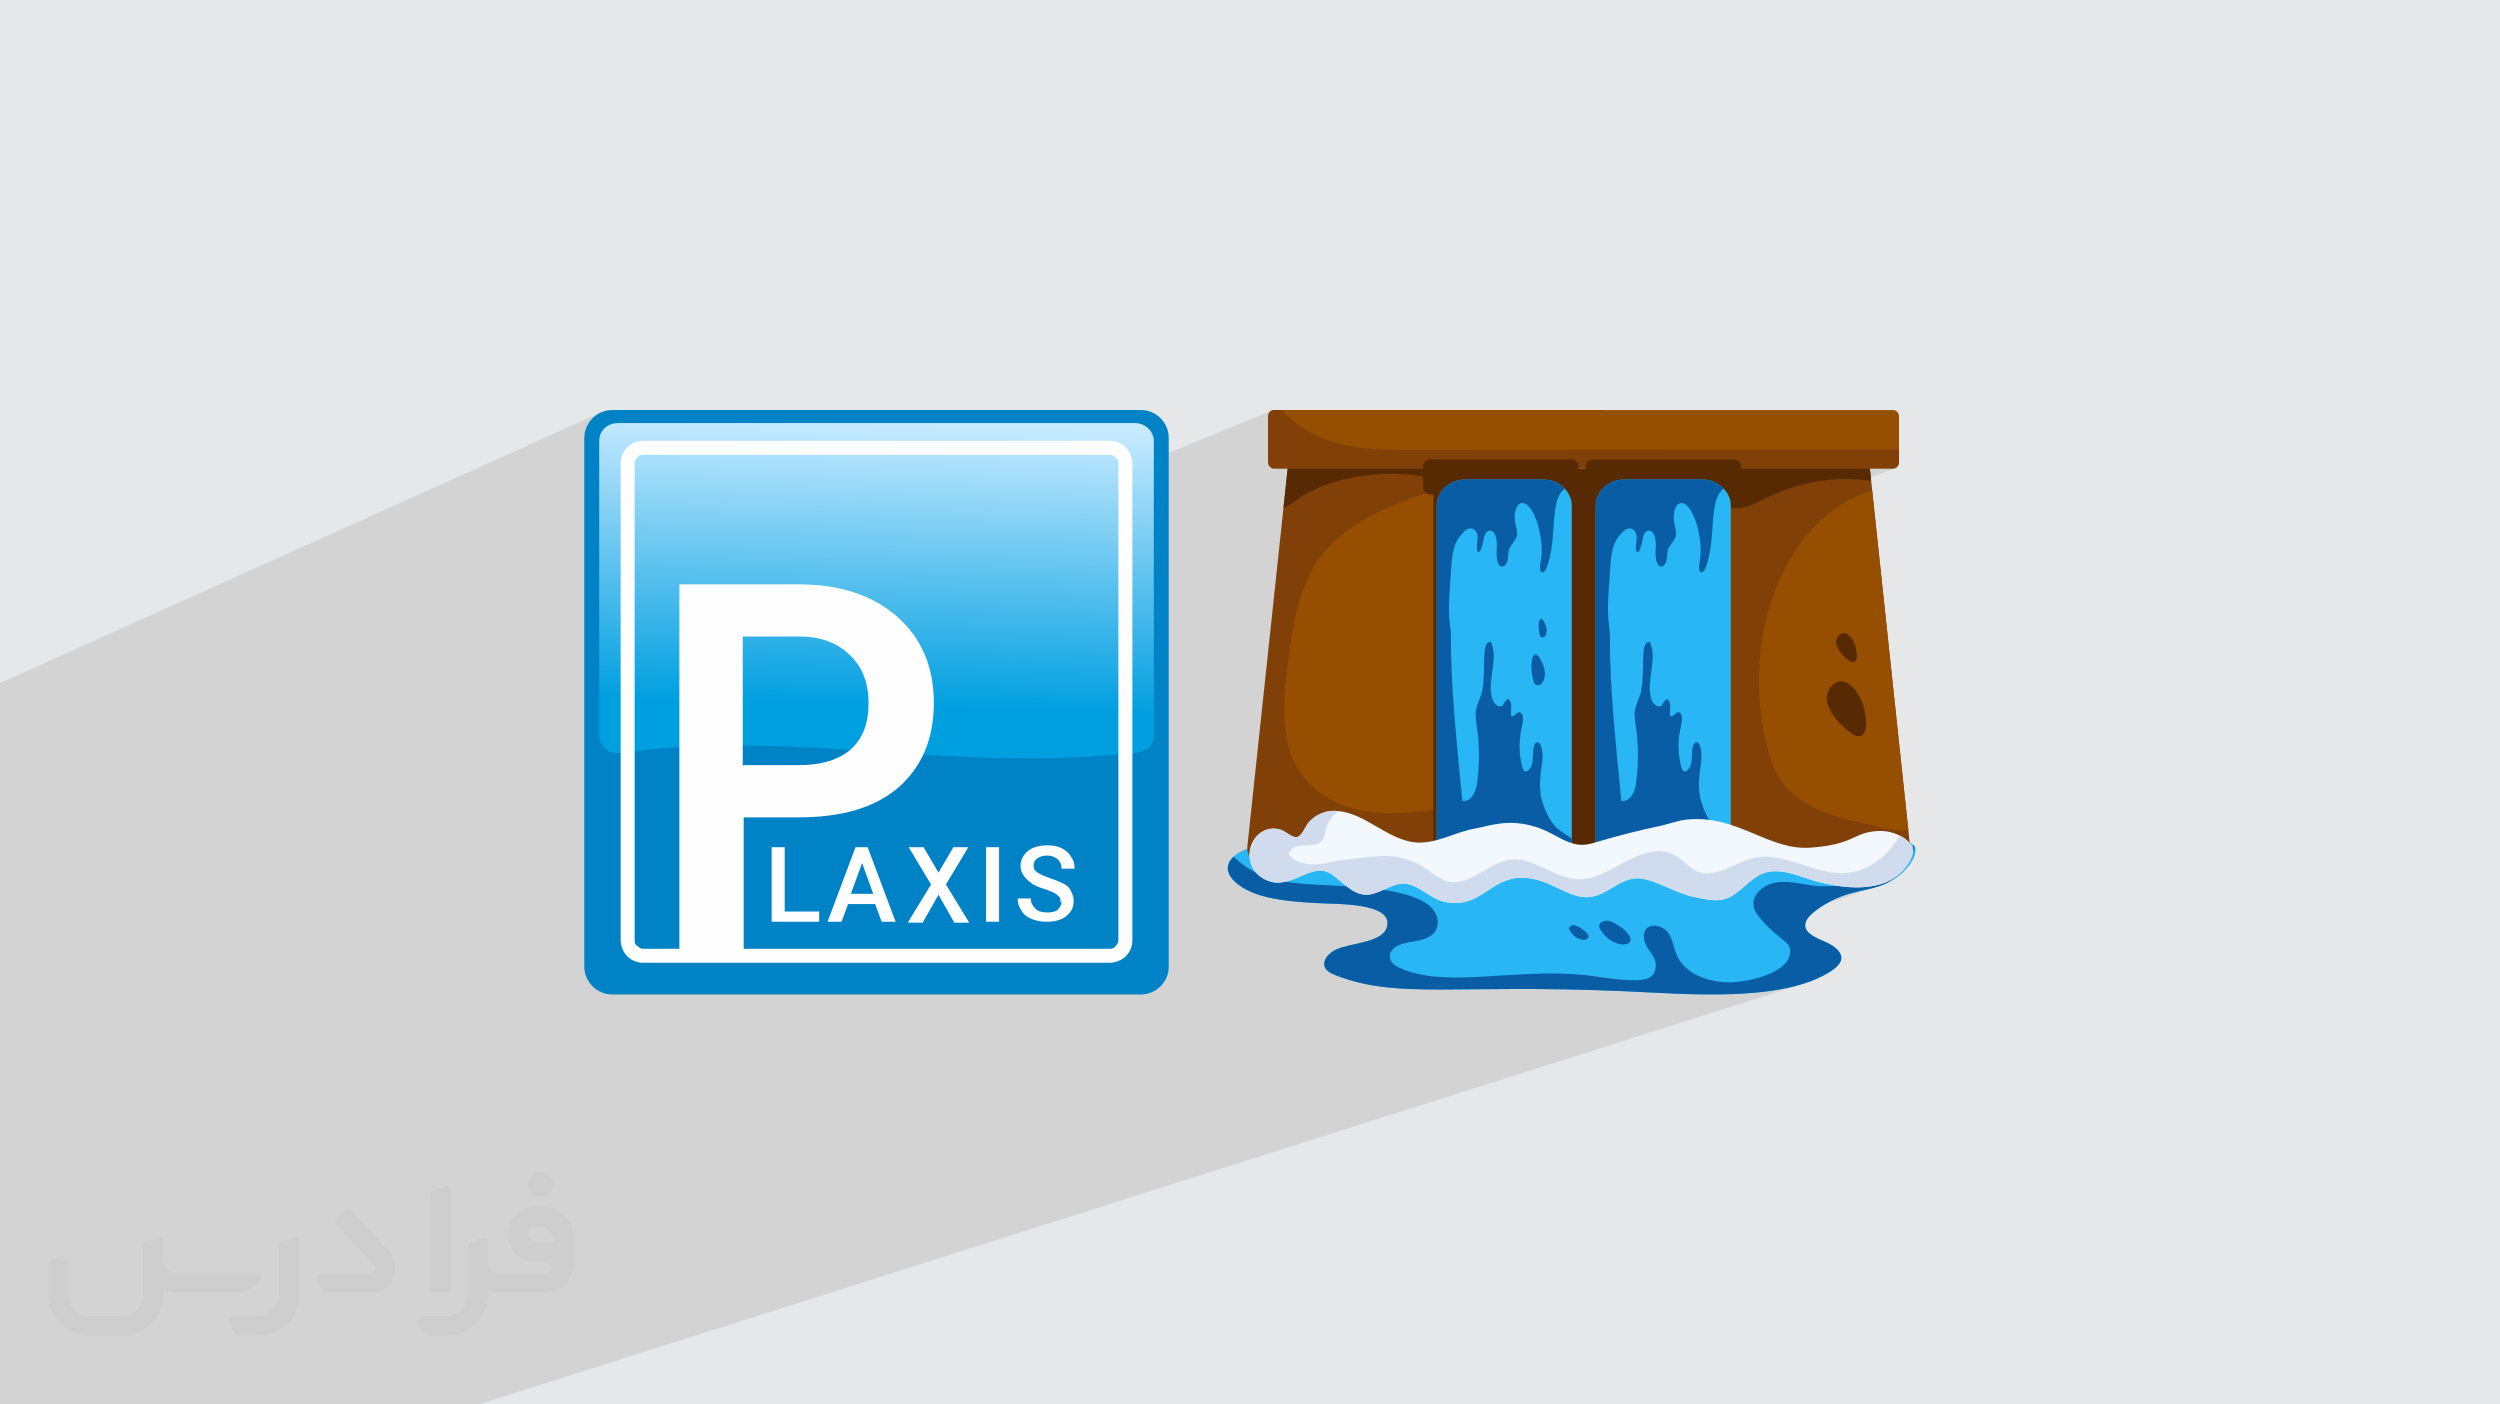 <?xml version="1.0" encoding="UTF-8"?>
<!DOCTYPE svg PUBLIC "-//W3C//DTD SVG 1.0//EN" "http://www.w3.org/TR/2001/REC-SVG-20010904/DTD/svg10.dtd">
<!-- Creator: CorelDRAW -->
<svg xmlns="http://www.w3.org/2000/svg" xml:space="preserve" width="94.192mm" height="52.917mm" version="1.0" style="shape-rendering:geometricPrecision; text-rendering:geometricPrecision; image-rendering:optimizeQuality; fill-rule:evenodd; clip-rule:evenodd"
viewBox="0 0 9404.92 5283.66"
 xmlns:xlink="http://www.w3.org/1999/xlink"
 xmlns:xodm="http://www.corel.com/coreldraw/odm/2003">
 <defs>
  <style type="text/css">
   <![CDATA[
    .fil3 {fill:#0082C6}
    .fil8 {fill:#095DA4;fill-rule:nonzero}
    .fil6 {fill:#28B6F4;fill-rule:nonzero}
    .fil7 {fill:#572A03;fill-rule:nonzero}
    .fil9 {fill:#804008;fill-rule:nonzero}
    .fil10 {fill:#964F00;fill-rule:nonzero}
    .fil12 {fill:#D0DCEE;fill-rule:nonzero}
    .fil11 {fill:#F2F8FD;fill-rule:nonzero}
    .fil5 {fill:#FEFEFE;fill-rule:nonzero}
    .fil2 {fill:#373435;fill-rule:nonzero;fill-opacity:0.031}
    .fil1 {fill:#2B2A29;fill-opacity:0.102}
    .fil0 {fill:#E6E7E8}
    .fil4 {fill:url(#id0)}
   ]]>
  </style>
  <linearGradient id="id0" gradientUnits="userSpaceOnUse" x1="3279.45" y1="2657.92" x2="3311.77" y2="1591.03">
   <stop offset="0" style="stop-opacity:1; stop-color:#009FE0"/>
   <stop offset="1" style="stop-opacity:1; stop-color:#C7EAFF"/>
  </linearGradient>
 </defs>
 <g id="Layer_x0020_1">
  <polygon class="fil0" points="-0,0 9404.92,0 9404.92,5283.66 -0,5283.66 "/>
  <path class="fil1" d="M7045.38 1867.39l-158.58 59.1 -12.53 9.7 -24.79 21.78 -23.74 23.49 -22.66 25.13 -21.54 26.7 -20.38 28.19 -19.18 29.6 -17.96 30.93 -16.7 32.19 -15.4 33.37 -14.07 34.49 -12.71 35.52 -11.29 36.46 -9.86 37.35 -8.39 38.15 -6.87 38.87 -5.33 39.53 -3.74 40.11 -0.3 5.64 307.22 -109.9 -6.89 4.42 -5.7 6.28 -4.16 7.62 -2.28 8.45 -0.04 8.76 2.29 9.7 4.02 9.59 5.43 9.34 6.55 8.93 7.34 8.37 7.82 7.66 7.99 6.8 7.86 5.77 6.54 3.62 5.75 1.57 4.93 -0.32 -355.42 125.77 2.57 36.58 1.72 15.32 286.12 -100.76 -13.03 8.36 -10.77 11.87 -7.88 14.41 -4.3 15.98 -0.09 16.56 1.72 9.17 2.61 9.16 3.42 9.12 4.17 9.02 4.84 8.91 5.44 8.76 5.96 8.56 6.42 8.33 6.79 8.06 7.09 7.77 7.32 7.43 7.48 7.05 7.55 6.65 7.57 6.2 7.49 5.72 7.36 5.2 0 0.02 12.37 6.85 10.87 2.97 9.33 -0.61 -328.78 113.36 3.27 8.02 6.33 13.22 7.04 12.74 7.7 12.26 8.31 11.78 8.86 11.29 9.37 10.78 9.8 10.29 10.2 9.78 10.54 9.26 10.82 8.74 11.06 8.21 11.25 7.68 11.38 7.13 11.45 6.58 12.87 6.87 13.02 6.37 13.16 5.92 13.29 5.5 13.4 5.12 13.51 4.77 13.6 4.45 13.68 4.18 13.75 3.94 13.81 3.74 13.86 3.56 13.89 3.43 13.91 3.33 13.92 3.28 13.91 3.25 13.91 3.26 9.58 2.46 9.59 2.45 9.6 2.41 9.61 2.36 9.63 2.27 9.64 2.16 9.65 2.03 9.67 1.87 9.68 1.69 9.69 1.48 9.7 1.25 9.71 0.99 9.73 0.71 9.74 0.41 9.75 0.07 9.77 -0.28 -42.16 13.98 8.88 4.11 5.76 2.96 5.6 3.25 5.44 3.55 5.27 3.86 5.1 4.19 4.91 4.51 4.72 4.85 4.53 5.2 1.39 1.46 1.32 1.56 1.25 1.65 1.15 1.71 6.78 -2.24 -4.41 6.66 0.45 1.03 0.68 1.87 0.91 6.14 -0.21 7.16 -1.34 8.03 -2.44 8.75 -3.56 9.32 -4.66 9.73 -5.77 9.99 -6.87 10.1 -7.97 10.06 -9.07 9.87 -10.15 9.53 -11.23 9.03 -12.33 8.37 -13.4 7.58 -14.48 6.62 -15.56 5.52 -85.53 27.92 12.25 -2.86 13.6 -3.07 13.16 -3.01 12.7 -3.06 12.22 -3.26 11.73 -3.57 -429.12 140 2.85 3.18 12.15 12.37 11.55 10.84 10.89 9.51 10.15 8.4 9.38 7.49 8.51 6.79 7.58 6.3 6.6 6.01 5.53 5.94 4.41 6.08 3.24 6.42 1.97 6.98 0.66 7.74 -0.73 8.71 -2.18 9.89 -4.67 11.8 -7.1 11.04 -9.26 10.27 -11.17 9.52 -12.82 8.76 -14.22 8 -15.35 7.26 -16.24 6.5 -16.85 5.75 -204.2 65.34 21.91 0.1 26.57 -0.17 26.51 -0.47 26.41 -0.82 26.24 -1.2 26.04 -1.6 25.77 -2.05 25.46 -2.51 25.1 -3.02 24.68 -3.54 24.2 -4.11 23.69 -4.7 23.12 -5.33 22.5 -5.99 21.82 -6.68 -4000.23 1270.32 -102.17 314.37 102.17 -314.37 -989.95 314.37 -200.74 0 -49.75 0 -65.99 0 -173.53 0 -54.54 0 -101.19 0 -61.01 0 -14.66 0 -0.04 0 -5.86 0 -15.12 0 -66.06 0 -40.64 0 -5.93 0 -57.15 0 -2.79 0 -4.14 0 -22.35 0 -1.27 0 -17.16 0 -20.59 0 -3.2 0 -0.01 0 -9.19 0 -20.69 0 -4.17 0 -17.47 0 -10.6 0 -13.44 0 -0.46 0 -0.72 0 -50.34 0 -53.07 0 -9.55 0 -5.04 0 -0.74 0 -48.31 0 -1.94 0 -16.53 0 -22.49 0 -16.6 0 -47.05 0 -17.8 0 -24.78 0 -1.63 0 -33.84 0 -70.25 0 -0.01 0 -4.69 0 -4.51 0 -34.64 0 -7.11 0 -4.32 0 -16.03 0 -3.45 0 -64.57 0 -23.74 0 -1.01 0 -17.39 0 -42.77 0 -13.6 0 -10.8 0 -47.38 0 -20.82 0 -2.22 0 -0.08 0 0 -10.3 0 -0.01 0 -5.79 0 -14.07 0 -3.28 0 -11.8 0 -3.87 0 -5.87 0 -0.84 0 -5.98 0 -1.85 0 -4.94 0 -9 0 -15.21 0 -2.61 0 -36.76 0 -1.24 0 -0.52 0 -3.47 0 -2.75 0 -1.6 0 -9.61 0 -3.12 0 -4.29 0 -6.42 0 -3.32 0 -10.43 0 -19.02 0 -2.86 0 -7 0 -18.05 0 -1.84 0 -0.02 0 -1.51 0 -12.68 0 -4.4 0 -1.43 0 -1.85 0 -1.59 0 -0.16 0 -14.62 0 -2.67 0 -23.92 0 -28.36 0 -3.29 0 -3.3 0 -6.16 0 -6.54 0 -4.93 0 -1.6 0 -3.84 0 -9.8 0 -4.8 0 -29.27 0 -1.47 0 -4.96 0 -3.18 0 -0.89 0 -4.98 0 -3.61 0 -8.22 0 -0.13 0 -1.01 0 -5.71 0 -0.64 0 -4.32 0 -1.7 0 -2.94 0 -0.45 0 -0.07 0 -2.91 0 -0.63 0 -2.31 0 -7.47 0 -4.67 0 -0.01 0 -8.16 0 -0.05 0 -14.95 0 -1.1 0 -16.07 0 -6.63 0 -10.13 0 -5.21 0 -0.23 0 -9.56 0 -3.39 0 -1.79 0 -0.55 0 -13.8 0 -0.61 0 -3.55 0 -18.48 0 -0.52 0 -4.3 0 -4.99 0 -5.49 0 -1.8 0 -4.44 0 -2.21 0 -5 0 -6.67 0 -2.83 0 -7.89 0 -8.51 0 -0.59 0 -1.68 0 -2.81 0 -19.67 0 -3.2 0 -0.23 0 -2.59 0 -4.85 0 -0.02 0 -0.57 0 -3.63 0 -3.96 0 -2.27 0 -7.36 0 -2.22 0 -10.72 0 -0.37 0 -0.91 0 -0.99 0 -10.57 0 -3.19 0 -0.44 0 -7.1 0 -8.66 0 -10.17 0 -0.01 0 -1.12 0 -0.02 0 -3.04 0 -0.01 0 -3.82 0 -3.3 0 -12.69 0 -5.47 0 -17.27 0 -1.3 0 -4.16 0 -8.03 0 -5.79 0 -10.51 0 -7.88 0 -5.24 0 -1.43 0 -2.21 0 -2.62 0 -10.94 0 -0.01 0 -4.78 0 -4.42 0 -19.31 0 -13.75 0 -1.41 0 -2.01 0 -3.79 0 -32.31 0 -1.87 0 -9.37 0 -8.74 0 -0.24 0 -25.42 0 -5.88 0 -3.07 0 -13.63 0 -6.84 0 -3.3 0 -5.51 0 -6.78 0 -30.9 0 -9.42 0 -3.96 0 -12.82 0 -0.9 0 -2.94 0 -0.17 0 -24.39 0 -3.49 0 -0.01 0 -4.8 0 -7.25 0 -6.17 0 -3.02 0 -3.77 0 -0.33 0 -0.7 0 -3.65 0 -1.14 0 -2.96 0 -0.25 0 -1.26 0 -4.82 0 -4.72 0 -7.18 0 -5.94 0 -2.74 0 -6.16 0 -15.93 0 -1.63 0 -18.3 0 -0.82 0 -10.28 0 -4.24 0 -6.15 0 -4.96 0 -31.47 0 -39.19 0 -1.92 0 -2.37 0 -0.01 0 -1.9 0 -0.02 0 -0.24 0 -0.02 0 -0.69 0 -1.69 0 -5.51 0 -0.81 0 -19.37 0 -13.61 0 -20.93 0 -13.93 0 -16.24 0 -4.45 0 -10.27 0 -28.78 0 -19.97 0 -17.34 0 -99.39 0 -28.36 0 -66.22 0 -0.02 0 -0.01 0 -0.02 0 -0.09 0 -2.29 0 -61.47 0 -12.42 0 -14.62 0 -15.39 0 -43.25 0 -16.29 0 -42.17 0 -23.13 0 -99.55 0 -480.45 0 -14.95 0 -4.02 0 -45.01 0 -6.74 0 -92.56 0 -0.41 0 -6.19 0 -46.93 0 -0.01 0 -9.3 2262.39 -1019.06 -17.87 9.71 -15.57 12.84 -3.47 4.21 77.84 -35.04 0.02 0.01 -77.88 35.06 -9.36 11.33 -9.71 17.86 -6.13 19.74 -1.43 14.14 98.3 -44.05 13.14 -3.7 14.09 -1.28 1946.14 0 14.09 1.43 13.14 4.05 11.9 6.35 10.39 8.33 8.58 9.96 6.49 11.28 4.1 12.27 1.43 12.93 0 68.94 443.24 -182.68 -3.74 2.31 -3.25 3.05 -2.68 3.69 -2.01 4.23 -1.27 4.67 -0.44 5 0 88.14 89.14 -36.41 -0.5 2.95 1.68 -0.69 -0.88 0.4 -0.47 0.25 7.16 -2.93 -1.01 0.44 -6.37 2.61 -0.14 0.07 0 0.02 -14.85 140.12 244.39 0 303.16 -121.46 0.02 0 -303.16 121.46 200.25 0 80.93 -32.2 -4.48 2.45 -3.91 3.23 -3.23 3.91 -2.45 4.48 -1.54 4.95 -0.54 5.31 0 7.87 29.95 0 5.34 -2.12 -3.76 2.12 460.69 0.01 52.16 0 82.63 -32.23 -4.49 2.45 -3.9 3.23 -3.24 3.91 -2.44 4.48 -1.54 4.95 -0.54 5.31 0 7.9 41.21 0 2.92 -0.88 5.49 -0.54 106.31 0 366.26 -141.85 0 141.85 13.21 0 5.49 0.54 2.93 0.88 614.19 0.01 4.31 -0.51 4.01 -1.46 -120.34 45.13 5.48 0.52 23.28 3.01 -552.57 206.98 0 36.06 525.99 -196.41 -29.52 12.05 -1.87 0.92 61.71 -23.04 0.19 1.82 0.35 3.24 0.43 4.05 0.46 4.29 0.42 3.92 0.31 2.99 0.16 1.43zm150.76 1321.9l-4.12 1.36 -0.01 0.01 4.13 -1.37z"/>
  <g id="_2151094041424">
   <path class="fil2" d="M1125.4 4672.59l0 197.03c0,20.41 -3.74,40.82 -11.66,59.56 -7.92,18.74 -19.16,36.25 -33.74,50.4 -14.58,14.58 -31.65,25.82 -50.4,33.74 -18.74,7.92 -39.15,11.66 -59.56,11.66l-60.82 0c-7.08,0 -14.16,-2.08 -19.99,-6.25 -5.83,-4.16 -10.41,-9.58 -12.92,-16.25l-11.24 -29.16c-0.83,-2.5 -1.25,-5.41 -1.25,-8.33 0,-2.92 1.25,-5.42 2.92,-7.92 1.67,-2.5 3.74,-4.16 6.25,-5.41 2.5,-1.25 5.41,-2.09 7.91,-1.67l86.23 0c22.08,0 42.91,-8.75 58.73,-24.57 15.41,-15.42 24.15,-36.65 24.15,-58.73l0 -179.12c0,-3.33 1.26,-6.66 3.33,-9.58 2.09,-2.92 5,-5 7.92,-6.25l40.82 -15.83c2.5,-0.84 5.41,-1.25 8.33,-0.84 2.92,0.42 5.42,1.26 7.5,2.92 2.09,1.67 4.17,3.75 5.42,6.25 1.25,2.92 2.08,5.83 2.08,8.33z"/>
   <path class="fil2" d="M2033.88 4536.8l-15 0c-59.57,0 -109.13,48.73 -108.31,107.88 0.42,27.5 12.08,54.16 31.66,73.32 19.57,19.57 46.23,30.4 74.14,30.4l39.57 0c5.42,0 10.41,2.08 14.17,5.83 3.74,3.74 5.83,8.75 5.83,14.16 0,5.42 -2.09,10.41 -5.83,14.17 -3.75,3.74 -8.75,5.83 -14.17,5.83l-179.11 0c-10.83,0 -20.83,-4.58 -28.33,-12.08 -7.5,-7.5 -11.66,-17.91 -12.08,-28.33l0 -74.98c0,-2.92 -0.83,-5.41 -2.08,-7.92 -1.25,-2.5 -3.33,-4.57 -5.42,-6.24 -2.08,-1.67 -4.99,-2.51 -7.5,-2.92 -2.92,-0.42 -5.41,0 -8.33,0.83l-41.24 15.83c-2.92,1.25 -5.83,3.33 -7.92,6.25 -2.08,2.92 -2.92,6.25 -2.92,9.58l0 179.12c0,22.08 -8.75,43.32 -24.15,58.73 -15.42,15.42 -36.65,24.57 -58.73,24.57l-86.64 0.01c-2.92,0 -5.42,0.83 -7.92,2.08 -2.5,1.25 -4.58,3.33 -6.25,5.42 -1.66,2.5 -2.5,4.99 -2.92,7.5 -0.41,2.92 0,5.41 1.26,8.33l11.24 29.16c2.5,6.67 7.08,12.5 12.91,16.66 5.83,4.16 12.91,6.25 20,5.83l60.81 0c41.24,0 80.81,-16.25 109.97,-45.82 29.16,-29.16 45.81,-68.74 45.81,-109.97l0 -18.32c15.84,7.91 33.33,12.08 50.82,12.08l157.03 0c30.41,0 59.99,-12.08 81.65,-33.74 21.66,-21.67 33.74,-50.82 33.74,-81.65l0 -85.81c0,-33.32 -13.33,-65.39 -36.65,-89.14 -23.74,-23.74 -55.82,-36.65 -89.14,-36.65zm50.39 136.2l-66.64 0c-7.92,0 -15.42,-2.5 -21.25,-7.91 -5.83,-5.42 -9.59,-12.5 -10.41,-20.42 0,-4.16 0.42,-8.75 2.08,-12.91 1.67,-4.16 3.75,-7.91 6.67,-10.82 5.83,-5.42 13.75,-8.76 21.66,-8.76l7.09 0c16.25,0 31.65,6.25 42.9,17.91 11.66,11.25 17.91,26.66 17.91,42.91z"/>
   <path class="fil2" d="M1694.39 4478.9l0 367.39c0,2.08 -0.42,4.57 -1.25,6.66 -0.84,2.09 -2.09,4.16 -3.75,5.83 -1.67,1.67 -3.33,2.92 -5.41,3.74 -2.09,0.84 -4.16,1.26 -6.67,1.26l-40.82 0c-2.08,0 -4.58,-0.42 -6.66,-1.26 -2.09,-0.83 -4.16,-2.08 -5.42,-3.74 -1.66,-1.67 -2.92,-3.74 -3.74,-5.83 -0.83,-2.09 -1.25,-4.58 -1.25,-6.66l0 -351.57c0,-3.32 0.83,-6.66 2.92,-9.58 2.08,-2.92 4.58,-5 7.91,-6.25l40.83 -15.83c2.5,-0.84 5.41,-1.25 8.33,-1.25 2.92,0.41 5.41,1.25 7.5,2.92 2.5,1.66 4.16,3.74 5.41,6.24 1.25,2.09 2.09,5 2.09,7.92z"/>
   <path class="fil2" d="M1391.56 4863.79l-153.7 0c-7.08,0 -14.17,-2.09 -20,-6.25 -5.83,-4.16 -10.41,-9.99 -13.33,-16.66l-11.24 -28.74c-0.83,-2.51 -1.25,-5.42 -0.83,-8.34 0.41,-2.92 1.25,-5.41 2.92,-7.91 1.66,-2.51 3.74,-4.16 6.24,-5.42 2.51,-1.25 5.42,-2.08 7.92,-2.08l184.11 0c3.33,0 6.66,-1.25 9.58,-2.92 2.93,-2.09 5,-4.58 6.67,-7.92 1.25,-3.33 1.67,-6.66 1.25,-9.99 -0.42,-3.33 -2.08,-6.67 -4.16,-9.17l-141.63 -154.12c-2.92,-3.33 -4.58,-7.92 -4.58,-12.5 0,-4.58 2.09,-8.75 5.83,-12.08l29.58 -27.49c3.33,-2.92 7.92,-4.58 12.5,-4.58 4.58,0.42 8.75,2.09 12.08,5.83l140.37 152.87c55.41,59.57 12.5,157.46 -69.56,157.46z"/>
   <path class="fil2" d="M977.53 4817.97l-20 17.07c-20.83,17.91 -47.49,27.91 -74.98,27.91l-211.19 0c-19.57,0 -39.15,-4.16 -57.06,-12.49l0 16.25c0,20.82 -4.16,41.65 -12.08,60.81 -7.91,19.16 -19.57,36.65 -34.57,51.65 -14.58,14.58 -32.07,26.24 -51.65,34.58 -19.16,7.91 -39.99,12.07 -60.82,12.07l-114.55 0.01c-20.83,0 -41.66,-4.17 -60.82,-12.08 -19.16,-7.92 -36.65,-19.58 -51.65,-34.58 -14.58,-14.58 -26.24,-32.07 -34.57,-51.65 -7.92,-19.16 -12.08,-39.98 -12.08,-60.81l0 -107.89c0,-3.33 1.25,-6.66 2.92,-9.58 2.09,-2.92 4.58,-5 7.92,-6.25l40.82 -15.83c2.5,-0.84 5.41,-1.26 8.33,-0.84 2.92,0.42 5.42,1.25 7.5,2.92 2.09,1.67 4.16,3.75 5.42,6.25 1.25,2.5 2.08,5 2.08,7.92l0 128.71c0,20.83 8.34,40.82 22.92,55.41 14.58,14.58 34.57,22.91 55.4,22.91l125.79 0c20.83,0 40.41,-8.34 54.99,-22.92 14.58,-14.58 22.92,-34.57 22.92,-55.4l0 -184.11c0,-3.33 1.25,-6.67 2.92,-9.59 2.08,-2.92 4.57,-4.99 7.91,-6.24l40.82 -15.84c2.51,-0.83 5.42,-1.25 8.34,-0.83 2.92,0.42 5.41,1.25 7.91,2.92 2.51,1.67 4.17,3.74 5.42,6.25 1.25,2.5 2.08,5.41 2.08,7.91l0 70.4c0,11.66 4.58,23.32 12.92,31.65 8.33,8.34 19.57,13.33 31.65,13.33l307.4 0c3.33,0 7.09,0.84 9.59,2.92 2.92,2.09 5,5 6.25,7.92 1.25,3.33 1.25,6.66 0.41,10.41 0,3.74 -2.08,6.66 -4.57,8.75z"/>
   <path class="fil2" d="M2033.88 4503.89c25.82,0 47.07,-21.25 47.07,-47.07 0,-25.83 -21.25,-47.07 -47.07,-47.07 -25.83,0 -47.08,21.24 -47.08,47.07 0,25.82 21.25,47.07 47.08,47.07z"/>
  </g>
  <g id="_2151094045408">
   <g>
    <path class="fil3" d="M2303.33 1542.51l1988.21 0c58.08,0.02 105.2,47.14 105.2,105.22l0 1988.21c0,58.08 -47.11,105.19 -105.2,105.19l-1988.21 0.02c-58.08,-0.02 -105.19,-47.13 -105.19,-105.19l-0.02 -1988.25c0.02,-58.07 47.13,-105.19 105.22,-105.19l-0.02 -0.01 0.01 0z"/>
    <path class="fil4" d="M2324.37 1591.62l1946.14 0c38.56,0 70.12,31.55 70.12,66.61l0 1108.07c0,38.56 -31.56,63.1 -70.12,66.62 -739.89,73.63 -1262.37,-91.18 -1946.14,0 -38.57,3.5 -70.13,-31.56 -70.13,-66.62l0 -1108.07c0,-38.57 31.56,-66.61 70.13,-66.61z"/>
    <path class="fil5" d="M2419.04 1658.23l1756.78 0c24.54,0 45.58,10.51 59.61,24.54 14.02,14.02 24.54,38.56 24.54,59.6l0 1795.36c0,24.54 -10.52,45.58 -24.54,59.6 -14.03,14.03 -38.57,24.54 -59.61,24.54l-1756.78 0c-24.54,0 -45.58,-10.51 -59.61,-24.54 -14.02,-14.02 -24.54,-38.56 -24.54,-59.6l0 -1795.36c0,-24.54 10.52,-45.58 24.54,-59.6 14.03,-14.03 38.57,-24.54 59.61,-24.54zm1756.8 52.6l-1756.8 0c-10.51,0 -17.52,3.49 -21.03,10.52 -7.01,7 -10.51,14.02 -10.51,21.04l0 1795.35c0,10.52 3.49,17.54 10.51,21.04 7.01,7.01 14.03,10.52 21.03,10.52l1756.8 0c10.52,0 17.52,-3.51 21.03,-10.52 7.01,-7 10.51,-14.02 10.51,-21.04l0 -1795.35c0,-10.52 -3.49,-17.54 -10.51,-21.04 -7.01,-7.01 -14.03,-10.52 -21.03,-10.52z"/>
    <path class="fil5" d="M2797.74 3074.88l0 518.97 -241.95 0 0 -1395.62 448.85 0c157.79,0 280.54,42.09 371.69,122.73 91.17,80.66 136.76,189.35 136.76,322.6 0,136.76 -45.58,241.96 -133.25,319.1 -91.18,77.13 -213.9,112.21 -378.71,112.21l-203.38 0 -0.01 0zm0 -196.37l206.9 0c87.66,0 150.78,-21.04 196.36,-59.61 45.58,-42.08 66.62,-98.18 66.62,-175.32 0,-73.64 -24.55,-136.75 -70.13,-178.84 -45.57,-45.58 -108.71,-70.12 -189.35,-70.12l-213.9 0 0 487.41 3.5 -3.51 0 0z"/>
    <path class="fil5" d="M2952.05 3429.06l129.74 0 0 38.56 -178.83 0 0 -280.54 49.09 0 0 241.97zm347.14 -28.06l-108.71 0 -24.54 66.62 -52.59 0 105.2 -280.54 45.58 0 105.2 280.54 -52.59 0 -24.54 -66.62 6.99 0 0 0zm-94.69 -38.57l80.67 0 -42.09 -115.72 -42.09 115.72 3.49 0 0.01 0zm322.6 -73.63l59.61 -101.7 56.11 0 -84.16 140.27 87.66 143.76 -56.11 0 -59.6 -105.2 -59.6 105.2 -56.11 0 87.66 -143.76 -84.16 -140.27 56.11 0 59.61 101.7 -7.02 0 0.01 0zm231.44 178.84l-49.09 0 0 -280.54 49.09 0 0 280.54zm231.43 -73.65c0,-14.02 -3.51,-21.04 -14.02,-28.06 -7.01,-7 -24.54,-14.02 -45.58,-21.03 -21.04,-7.01 -42.09,-14.02 -52.59,-24.54 -24.54,-17.53 -38.56,-38.56 -38.56,-63.1 0,-21.04 10.51,-42.09 28.04,-56.11 17.54,-14.02 42.09,-21.04 73.65,-21.04 21.03,0 38.56,3.49 52.58,10.52 14.03,7 28.05,17.53 35.07,31.55 10.52,14.03 14.03,28.07 14.03,45.59l-49.1 0c0,-14.03 -3.49,-24.55 -14.02,-35.07 -10.52,-7.01 -21.04,-14.03 -38.56,-14.03 -17.54,0 -28.07,3.5 -38.57,10.52 -10.52,7.01 -14.02,17.54 -14.02,28.05 0,10.52 3.49,17.53 14.02,24.54 10.52,7 24.54,14.02 45.58,21.04 21.04,7 38.57,14.02 52.59,21.04 14.02,7 24.54,17.52 28.05,28.04 7,10.52 10.51,24.55 10.51,38.57 0,24.54 -10.51,42.07 -28.06,56.11 -17.52,14.02 -42.07,21.04 -73.63,21.04 -21.04,0 -38.56,-3.5 -56.11,-10.52 -17.53,-7.01 -31.56,-17.52 -38.56,-31.56 -10.52,-14.02 -14.03,-28.04 -14.03,-45.58l49.1 0c0,17.54 7,28.05 17.53,38.57 10.52,10.51 24.54,14.02 45.58,14.02 17.52,0 31.56,-3.5 38.56,-10.52 7.01,-7.01 14.03,-17.53 14.03,-28.05l-3.5 0 -0.01 0.01z"/>
   </g>
   <g>
    <path class="fil6" d="M7068.15 3334.18c-61.23,20.15 -144.13,21.03 -237.81,91.62 -15.85,12.14 -31.19,26.33 -36.94,42.53 -14.35,40.49 39.98,60.24 77.74,76.95 30.3,14.18 59.32,36.45 55.5,63.26 -3.11,18.22 -21.16,33.43 -39.7,45.57 -183.38,117.7 -534.74,85.54 -772.28,74.91 -639.81,-28.16 -851.33,30.38 -1085.05,-58.22 -15.98,-6.07 -31.38,-12.65 -40.27,-23.79 -20.38,-24.8 2.94,-58.73 36.05,-74.43 55.35,-26.65 176.31,-24.59 192.58,-86.05 24.08,-92.13 -190.88,-84.53 -263.28,-89.1 -72.94,-4.05 -146.93,-9.62 -212,-28.86 -84.58,-25.21 -163.08,-87.32 -101.95,-145.78 23.05,-22.28 62.62,-38.48 107.19,-37.97l2045.04 -174.13c132.62,86.02 393.5,139.92 411.17,174.64 14.21,24.72 -27.96,114.06 -136,148.82l0.02 0.02z"/>
    <polygon class="fil7" points="5319.73,1762.61 6618.02,1762.61 6618.02,3194.63 5319.73,3194.65 "/>
    <path class="fil7" d="M5490.11 3194.63l-170.38 0 0 -1432.02 135.88 -0.02 -24.8 30.73c-4.75,194.74 2.2,379.6 25.88,983.97 14.37,366.94 36.21,342.18 33.42,417.32l0 0.02z"/>
    <path class="fil8" d="M7068.15 3334.18c-61.23,20.15 -144.13,21.03 -237.81,91.62 -15.85,12.14 -31.19,26.33 -36.94,42.53 -14.35,40.49 39.98,60.24 77.74,76.95 30.3,14.18 59.32,36.45 55.5,63.26 -3.11,18.22 -21.16,33.43 -39.7,45.57 -183.38,117.7 -534.74,85.54 -772.28,74.91 -639.81,-28.16 -851.33,30.38 -1085.05,-58.22 -15.98,-6.07 -31.38,-12.65 -40.27,-23.79 -20.38,-24.8 2.94,-58.73 36.05,-74.43 55.35,-26.65 176.31,-24.59 192.58,-86.05 24.08,-92.13 -190.88,-84.53 -263.28,-89.1 -72.94,-4.05 -146.93,-9.62 -212,-28.86 -84.58,-25.21 -163.08,-87.32 -101.95,-145.78 101.67,97.89 208.97,99.65 358.43,107.82 97.16,5.15 324.99,10.37 391.58,90.11 19.32,23.77 25.52,59.21 7.22,84.52 -27.41,36.98 -84.38,32.99 -124.86,46.1 -50.49,16.37 -64,62.5 -11.73,87.73 173.6,83.85 442.51,-0.62 708.5,30.11 50.88,5.87 101.3,15.88 152.74,17.62 54.67,1.88 105.19,2.96 106.35,-55.04 0.73,-36.82 -34.77,-58.12 -42.88,-93.47 -3.14,-13.72 -3.4,-29.13 4.99,-40.97 18.77,-26.47 65.21,-14.85 83.95,10.86 18.75,25.74 21.36,59 34.49,87.73 31.66,69.36 119.82,100.83 200.58,99.39 71.16,-1.29 203.49,-33.51 221.5,-98.51 15.6,-56.24 -33.46,-53.27 -102.39,-133.58 -14.66,-16.71 -29.81,-34.93 -32.54,-57.2 -5.48,-42.53 39.9,-78.96 85.17,-86.05 45.28,-7.61 90.64,5.05 136.15,11.12 167.22,20.81 325.09,-61.28 381.45,-151.37 9.89,7.09 -21.5,119.05 -131.28,154.41l0 0.04z"/>
    <path class="fil9" d="M5391.81 1619.14l0 1634.29 -645.47 0c-32.22,0 -57.47,-33.01 -53.7,-70.36 17.03,-159.7 -61.67,578.12 166.47,-1560.79l0.53 -3.12 532.17 -0.02z"/>
    <path class="fil7" d="M5391.81 1640.94l0 160.69c-124.51,-37.27 -363.04,-24.19 -504.77,72.87 -19.34,13.08 -38.15,26.77 -58.55,36.73l30.61 -288.97c2.16,-1.25 4.83,-1.88 7.52,-3.12l476.34 0c16.64,6.23 33.27,13.08 48.87,21.8l-0.02 0z"/>
    <path class="fil9" d="M7185.39 3183.04c4.27,37.37 -20.95,70.36 -53.7,70.36l-644.94 0.02 0 -1634.29 532.17 0 20.4 189.96 3.76 36.73c14.55,136.74 -52.72,-495.3 142.32,1337.21l-0.02 0z"/>
    <path class="fil10" d="M7179.48 3125.13c-52.09,2.49 -103.64,-11.21 -154.67,-24.29 -74.1,-17.44 -149.27,-33.01 -217.48,-70.99 -61.22,-33.63 -121.37,-90.93 -144.44,-167.56 -139.01,-445.56 52.15,-922.91 380.19,-1016.45l136.39 1279.29z"/>
    <path class="fil7" d="M7039.32 1809.1c-251.35,-36.74 -408.4,78.63 -467.72,96.52 -36.69,11.06 -67.2,6.5 -84.85,-3.72l0 -282.76 532.17 0 20.4 189.96z"/>
    <path class="fil10" d="M7144.04 1567.46l0 170.03c0,13.69 -9.69,24.92 -21.48,24.92l-2330.04 -0.02c-12.34,0 -22.03,-11.21 -22.03,-24.92l0 -170.03c0,-13.7 9.69,-24.92 22.03,-24.92l2330.02 0.02c11.81,0 21.48,11.2 21.48,24.92l0.02 0z"/>
    <path class="fil8" d="M6128.91 3519.54c-11.67,-18.67 -30.44,-32.34 -49.96,-43.77 -14.88,-8.72 -34.3,-17.54 -51.59,-7.99 -14.74,8.13 -12.94,19.85 -5.24,31.91 45.07,70.59 134.62,64.37 106.8,19.85z"/>
    <path class="fil8" d="M5941.68 3488.28c-9.14,-5.36 -21.06,-10.75 -31.67,-4.91 -9.05,4.99 -7.95,12.19 -3.22,19.59 36.05,56.44 113.71,31.56 34.89,-14.68z"/>
    <path class="fil9" d="M7144.04 1691.39l0 46.1c0,13.69 -9.69,24.92 -21.48,24.92l-2330.04 -0.02c-12.34,0 -22.03,-11.21 -22.03,-24.92l0 -170.03c0,-13.7 9.69,-24.92 22.03,-24.92l30.61 0.02c55.31,62.9 128.88,102.76 204.06,123.93 93.44,26.17 190.64,26.17 286.76,26.17 610.02,-0.61 1220.05,-0.61 1830.09,-1.25z"/>
    <path class="fil10" d="M5391.81 1852.71l0 1195.19c-20.4,2.49 -40.82,4.35 -61.22,6.23 -89.16,8.09 -180.98,9.34 -266.9,-19.93 -85.91,-29.28 -166.47,-94.04 -204.04,-188.09 -45.18,-114.12 -27.94,-263.24 -10.76,-383.66 16.65,-117.72 38.15,-239.15 97.73,-336.31 84.86,-137.02 229.85,-202.41 368.39,-253.49 24.7,-9.34 51.56,-18.05 76.79,-19.93l0 -0.02z"/>
    <path class="fil7" d="M5938.16 1754.5l0 78.72c0,14.96 -12.39,26.41 -26.41,26.41l-531.65 0.02c-1.61,0 -3.76,0 -5.38,-0.53 -11.86,-2.69 -21.03,-12.94 -21.03,-25.88l0 -78.72c0,-14.55 11.86,-26.41 26.41,-26.41l531.63 -0.02c14.55,0 26.41,11.86 26.41,26.41l0.02 0z"/>
    <path class="fil7" d="M5917.67 1783.09l0 73.33c0,1.08 0,1.61 -0.55,2.69 -5.46,1.84 -44.01,0.53 -537,0.53 -1.61,0 -3.76,0 -5.38,-0.53 -0.53,-1.08 -0.53,-1.61 -0.53,-2.69l0 -73.33c0,-13.47 10.78,-24.79 24.25,-24.79l494.94 0c13.47,0 24.26,11.32 24.26,24.79z"/>
    <path class="fil7" d="M6549.57 1754.5l0 78.72c0,13.47 -9.72,24.27 -23.18,25.88 -1.39,0.71 -533.68,2.49 -538.63,0 -12.94,-1.08 -23.18,-12.39 -23.18,-25.88l0 -78.72c0,-14.55 11.85,-26.41 26.41,-26.41l531.64 0c15.1,0 26.96,11.86 26.96,26.41z"/>
    <path class="fil6" d="M5913.03 1902.88l0 1298.21 -508.12 0 0 -1298.21c0,-54.76 48.24,-98.98 107.94,-98.98l292.27 0c62.96,0 107.94,48.08 107.94,98.98l-0.02 0z"/>
    <path class="fil8" d="M5458.32 2397.2c-0.65,172.93 18.52,368.68 43.05,615.95 32.16,4.75 49.95,-32.64 54.54,-62.12 10.9,-74.75 10.32,-150.57 -1.15,-225.32 -2.95,-20.05 -5.66,-42.37 -0.49,-62.36 5.87,-22.68 17.73,-42.9 22.02,-66.43 15.51,-85.44 -7.22,-183.52 32.7,-182.42 29.25,68.58 -14.28,140.53 3.6,209.59 3.15,12.1 10.27,27.92 24.52,32.09 17.13,5.03 15.3,-3.23 23.14,-13.76 10.88,-14.61 15.51,-18.8 23.82,2.6 2.82,7.25 -0.88,46.05 0.67,47.46 4.42,3.99 11.84,0.55 16.02,-3.69 4.18,-4.23 8.48,-9.68 14.62,-9.6 6.93,0.08 11.16,7.22 12.63,13.57 3.81,16.55 -1.14,33.59 -4.68,50.17 -10.27,48.01 -8.77,98.2 4.39,145.58 4.36,15.67 13.66,17.22 22.83,8.62 24.27,-22.76 10.64,-63.86 21.16,-93.19 5.93,-16.54 18.21,-15 24.18,-0.79 12.33,29.37 5.93,62.26 1.63,93.55 -5.72,41.78 -6.78,85.9 6.79,126.51 11.12,33.36 30.2,74.26 58.75,97.35 15.49,12.1 33.3,22.11 49.94,33.68l0 46.85 -508.1 0 0 -1298.21c0,-54.76 48.24,-98.98 107.94,-98.98l292.27 0c32.7,0 61.99,13.17 80.94,34.22 -59.26,45.34 -25.02,185.74 -67.74,298.5 -3.44,8.95 -10.9,18.95 -20.09,15.79 -17.22,-29.18 20.21,-48.26 -11.47,-173.72 -4.6,-18.95 -35.03,-107.4 -72.34,-81.6 -4.61,3.69 -7.46,8.95 -9.77,14.74 -19.21,49.25 11.17,76.21 0,109.48 -5.74,15.8 -20.68,27.9 -27,43.69 -6.89,18.95 -0.57,41.59 -12.61,57.91 -3.44,5.26 -9.77,9.48 -16.65,8.42 -6.31,-1.06 -10.35,-7.38 -12.63,-13.16 -12.55,-32 1.33,-67.09 -8.52,-99.71 -10.12,-33.61 -39.6,-27.54 -44.73,5.86 -2.37,15.35 -6.46,30.46 -12.24,45 -1.39,3.46 -3.95,7.56 -7.87,7.13 -12.51,-1.39 -3.25,-41.04 -3.25,-53.94 0,-15.58 -9.19,-33.75 -25.71,-34.75 -13,-0.78 -23.52,9.34 -31.81,18.79 -8.69,9.89 -17.2,20.07 -22.75,31.76 -19.95,42.11 -19.07,103.79 -22.78,149.23 -12.82,157.35 2.67,154.34 2.26,209.64l-0.04 0z"/>
    <path class="fil7" d="M6526.92 1787.39l0 67.94c0,1.09 0,2.7 -0.53,3.77 -1.39,0.71 -533.68,2.49 -538.63,0 -0.53,-1.08 -0.53,-2.69 -0.53,-3.77l0 -67.94c0,-14.55 11.86,-26.41 26.96,-26.41l485.77 0c15.1,0 26.96,11.86 26.96,26.41z"/>
    <path class="fil6" d="M6511.12 1902.88l0 1298.21 -508.12 0 0 -1298.21c0,-54.76 48.23,-98.98 107.94,-98.98l292.26 0c32.71,0 62,13.17 80.95,34.22 17.21,17.38 26.98,40 26.98,64.76z"/>
    <path class="fil8" d="M6056.41 2397.2c-0.66,172.93 18.52,368.68 43.05,615.95 32.16,4.75 49.94,-32.64 54.54,-62.12 10.89,-74.75 10.32,-150.57 -1.15,-225.32 -2.96,-20.05 -5.66,-42.37 -0.49,-62.36 5.87,-22.68 17.73,-42.9 22.01,-66.43 15.52,-85.44 -7.21,-183.52 32.71,-182.42 29.25,68.58 -14.29,140.53 3.6,209.59 3.15,12.1 10.27,27.92 24.51,32.09 17.14,5.03 15.31,-3.23 23.15,-13.76 10.88,-14.61 15.51,-18.8 23.82,2.6 2.81,7.25 -0.88,46.05 0.67,47.46 4.42,3.99 11.84,0.55 16.02,-3.69 4.18,-4.23 8.48,-9.68 14.62,-9.6 6.92,0.08 11.16,7.22 12.63,13.57 3.8,16.55 -1.14,33.59 -4.69,50.17 -10.26,48.01 -8.76,98.2 4.4,145.58 4.36,15.67 13.66,17.22 22.83,8.62 24.27,-22.76 10.63,-63.86 21.15,-93.19 5.93,-16.54 18.22,-15 24.19,-0.79 22.83,54.39 -22.11,128.59 8.42,220.06 31.11,93.29 68.74,103.23 108.7,131.03l0 46.85 -508.1 0 0 -1298.21c0,-54.76 48.23,-98.98 107.94,-98.98l292.26 0c32.71,0 62,13.17 80.95,34.22 -59.26,45.34 -25.02,185.74 -67.74,298.5 -3.44,8.95 -10.9,18.95 -20.09,15.79 -17.22,-29.18 20.21,-48.26 -11.47,-173.72 -4.61,-18.95 -35.04,-107.4 -72.34,-81.6 -13.35,10.7 -17.67,41.29 -15.52,60.55 2.88,21.58 12.64,43.15 5.75,63.69 -5.75,15.8 -20.69,27.9 -27,43.69 -6.89,18.95 -0.57,41.59 -12.62,57.91 -3.43,5.26 -9.76,9.48 -16.64,8.42 -6.32,-1.06 -10.35,-7.38 -12.63,-13.16 -12.55,-32 1.32,-67.09 -8.52,-99.71 -10.13,-33.61 -39.6,-27.54 -44.73,5.86 -2.37,15.35 -6.46,30.47 -12.25,45 -1.38,3.46 -3.95,7.56 -7.86,7.13 -12.52,-1.39 -3.25,-41.04 -3.25,-53.94 0,-15.57 -9.19,-33.75 -25.72,-34.75 -20.95,-1.26 -47.66,35.99 -54.57,50.55 -19.95,42.11 -19.07,103.79 -22.79,149.23 -12.81,157.36 2.68,154.34 2.27,209.64l-0.02 -0.02z"/>
    <path class="fil11" d="M7077.99 3325.06c-76.8,24.28 -167.55,11.2 -244.33,-9.36 -68.21,-18.69 -139.08,-56.06 -204.59,-28.65 -47.79,19.92 -81.64,70.99 -128.89,90.92 -42.41,17.44 -84.83,4.36 -127.26,-3.73 -68.58,-12.45 -161.01,-76.1 -223.38,-69.75 -58,5.61 -105.26,60.43 -162.72,69.15 -54.25,8.73 -105.25,-24.29 -156.25,-46.7 -165.35,-71.41 -212.34,28.59 -301.27,60.42 -40.26,14.94 -84.85,13.08 -124.03,-4.99 -41.91,-19.3 -79.48,-57.3 -125.12,-57.91 -50.5,-1.25 -96.12,45.46 -146.63,41.1 -49.94,-3.73 -85.38,-51.7 -126.73,-78.47 -73.87,-46.73 -151.34,64.69 -241.64,24.28 -117.57,-52.27 -58.46,-218.55 48.87,-191.2 22.04,4.97 38.13,26.77 59.61,29.26 24.16,1.88 35.97,-41.73 52.08,-58.54 21.49,-22.42 50.48,-36.74 79.48,-39.86 10.73,-1.25 20.93,-0.61 32.22,0.63 100.66,9.75 187.07,109.75 289.97,117.72 77.29,5.18 146.26,-39.08 220.52,-52.28 57.11,-10.17 122.24,-38.01 224.56,-7.79 15.55,4.58 30.73,10.35 45.4,17.26 44.75,21.09 87.83,53.16 137.27,51.65 18.99,-0.59 37.39,-6.23 55.61,-11.65 77.07,-22.97 155.1,-42.76 233.8,-59.3 34.61,-7.28 65.17,-20.5 101.08,-24.09 192.82,-19.19 306.63,117.89 467.12,105.52 156.54,-11.51 156.87,-51.63 235.2,-61.03 33.28,-4.36 68.21,0 98.28,15.57 15.57,7.48 29.53,18.05 41.35,32.38 3.77,3.74 6.99,8.72 8.6,13.69 7.85,29.73 -32.32,109.57 -118.13,135.78l-0.02 -0.02z"/>
    <path class="fil12" d="M7077.99 3325.06c-76.8,24.28 -167.55,11.2 -244.33,-9.36 -68.21,-18.69 -139.08,-56.06 -204.59,-28.65 -47.79,19.92 -81.64,70.99 -128.89,90.92 -42.41,17.44 -84.83,4.36 -127.26,-3.73 -68.58,-12.45 -161.01,-76.1 -223.38,-69.75 -58,5.61 -105.26,60.43 -162.72,69.15 -54.25,8.73 -105.25,-24.29 -156.25,-46.7 -165.35,-71.41 -212.34,28.59 -301.27,60.42 -40.26,14.94 -84.85,13.08 -124.03,-4.99 -41.91,-19.3 -79.48,-57.3 -125.12,-57.91 -50.5,-1.25 -96.12,45.46 -146.63,41.1 -49.94,-3.73 -85.38,-51.7 -126.73,-78.47 -73.87,-46.73 -151.34,64.69 -241.64,24.28 -117.57,-52.27 -58.46,-218.55 48.87,-191.2 22.04,4.97 38.13,26.77 59.61,29.26 24.16,1.88 35.97,-41.73 52.08,-58.54 21.49,-22.42 50.48,-36.74 79.48,-39.86 10.73,-1.25 20.93,-0.61 31.66,0.63 -24.16,14.96 -43.48,41.11 -49.94,72.24 -2.14,9.34 -3.22,19.93 -7.52,29.27 -20.95,45.46 -89.16,9.96 -122.98,44.22 -11.16,10.34 -7.21,19.05 -1.61,25.53 40.27,34.89 95.6,32.38 144.99,21.81 61.77,-13.09 121.38,-17.44 183.11,-23.66 63.36,-6.23 129.42,11.21 184.73,48.59 25.23,16.8 48.87,38 76.78,45.46 81.64,23.05 153.59,-70.38 236.28,-80.97 88.06,-11.83 166.47,69.75 255.07,73.51 64.96,2.49 124.57,-37.37 183.64,-68.52 171.36,-90.33 205.31,9.61 259.91,36.74 69.81,33.63 143.37,-31.13 217.49,-47.95 111.69,-26.17 221.79,59.18 336.15,56.67 76.09,-1.8 157.4,-44.45 213.2,-141.39 15.57,7.48 29.53,18.05 41.35,32.38 3.76,3.74 6.99,8.72 8.6,13.69 7.85,29.73 -32.32,109.57 -118.13,135.78l0.04 0z"/>
    <path class="fil7" d="M6966.16 2759.52c34.93,23.74 54.51,2.57 54.06,-36.07 -0.67,-56.69 -19.54,-116.91 -65.25,-150.49 -41.94,-30.81 -88.03,17.36 -82.04,61.46 6.64,48.87 54.51,98.77 93.23,125.08l0 0.02z"/>
    <path class="fil7" d="M6956.81 2485.46c18.46,12.56 28.84,1.37 28.59,-19.07 -0.34,-29.97 -10.32,-61.83 -34.5,-79.57 -22.19,-16.29 -46.56,9.19 -43.38,32.5 3.52,25.84 28.82,52.23 49.3,66.14z"/>
    <path class="fil8" d="M5767.39 2557.83c1.67,6.78 4.03,14.14 9.98,17.78 8.95,5.5 23.59,1.41 30.56,-18.07 10.51,-29.41 -1.73,-59.89 -18.46,-85.93 -13.26,-20.67 -24.32,-4.59 -26.73,11.55 -3.75,24.98 -1.37,50.19 4.62,74.67l0.02 0z"/>
    <path class="fil8" d="M5798.08 2396.65c5.41,3.32 14.28,0.86 18.5,-10.94 6.37,-17.8 -1.06,-36.27 -11.17,-52.04 -8.03,-12.51 -14.73,-2.78 -16.2,7.01 -2.21,14.74 -0.47,50.25 8.87,56l0 -0.02z"/>
   </g>
  </g>
 </g>
</svg>
